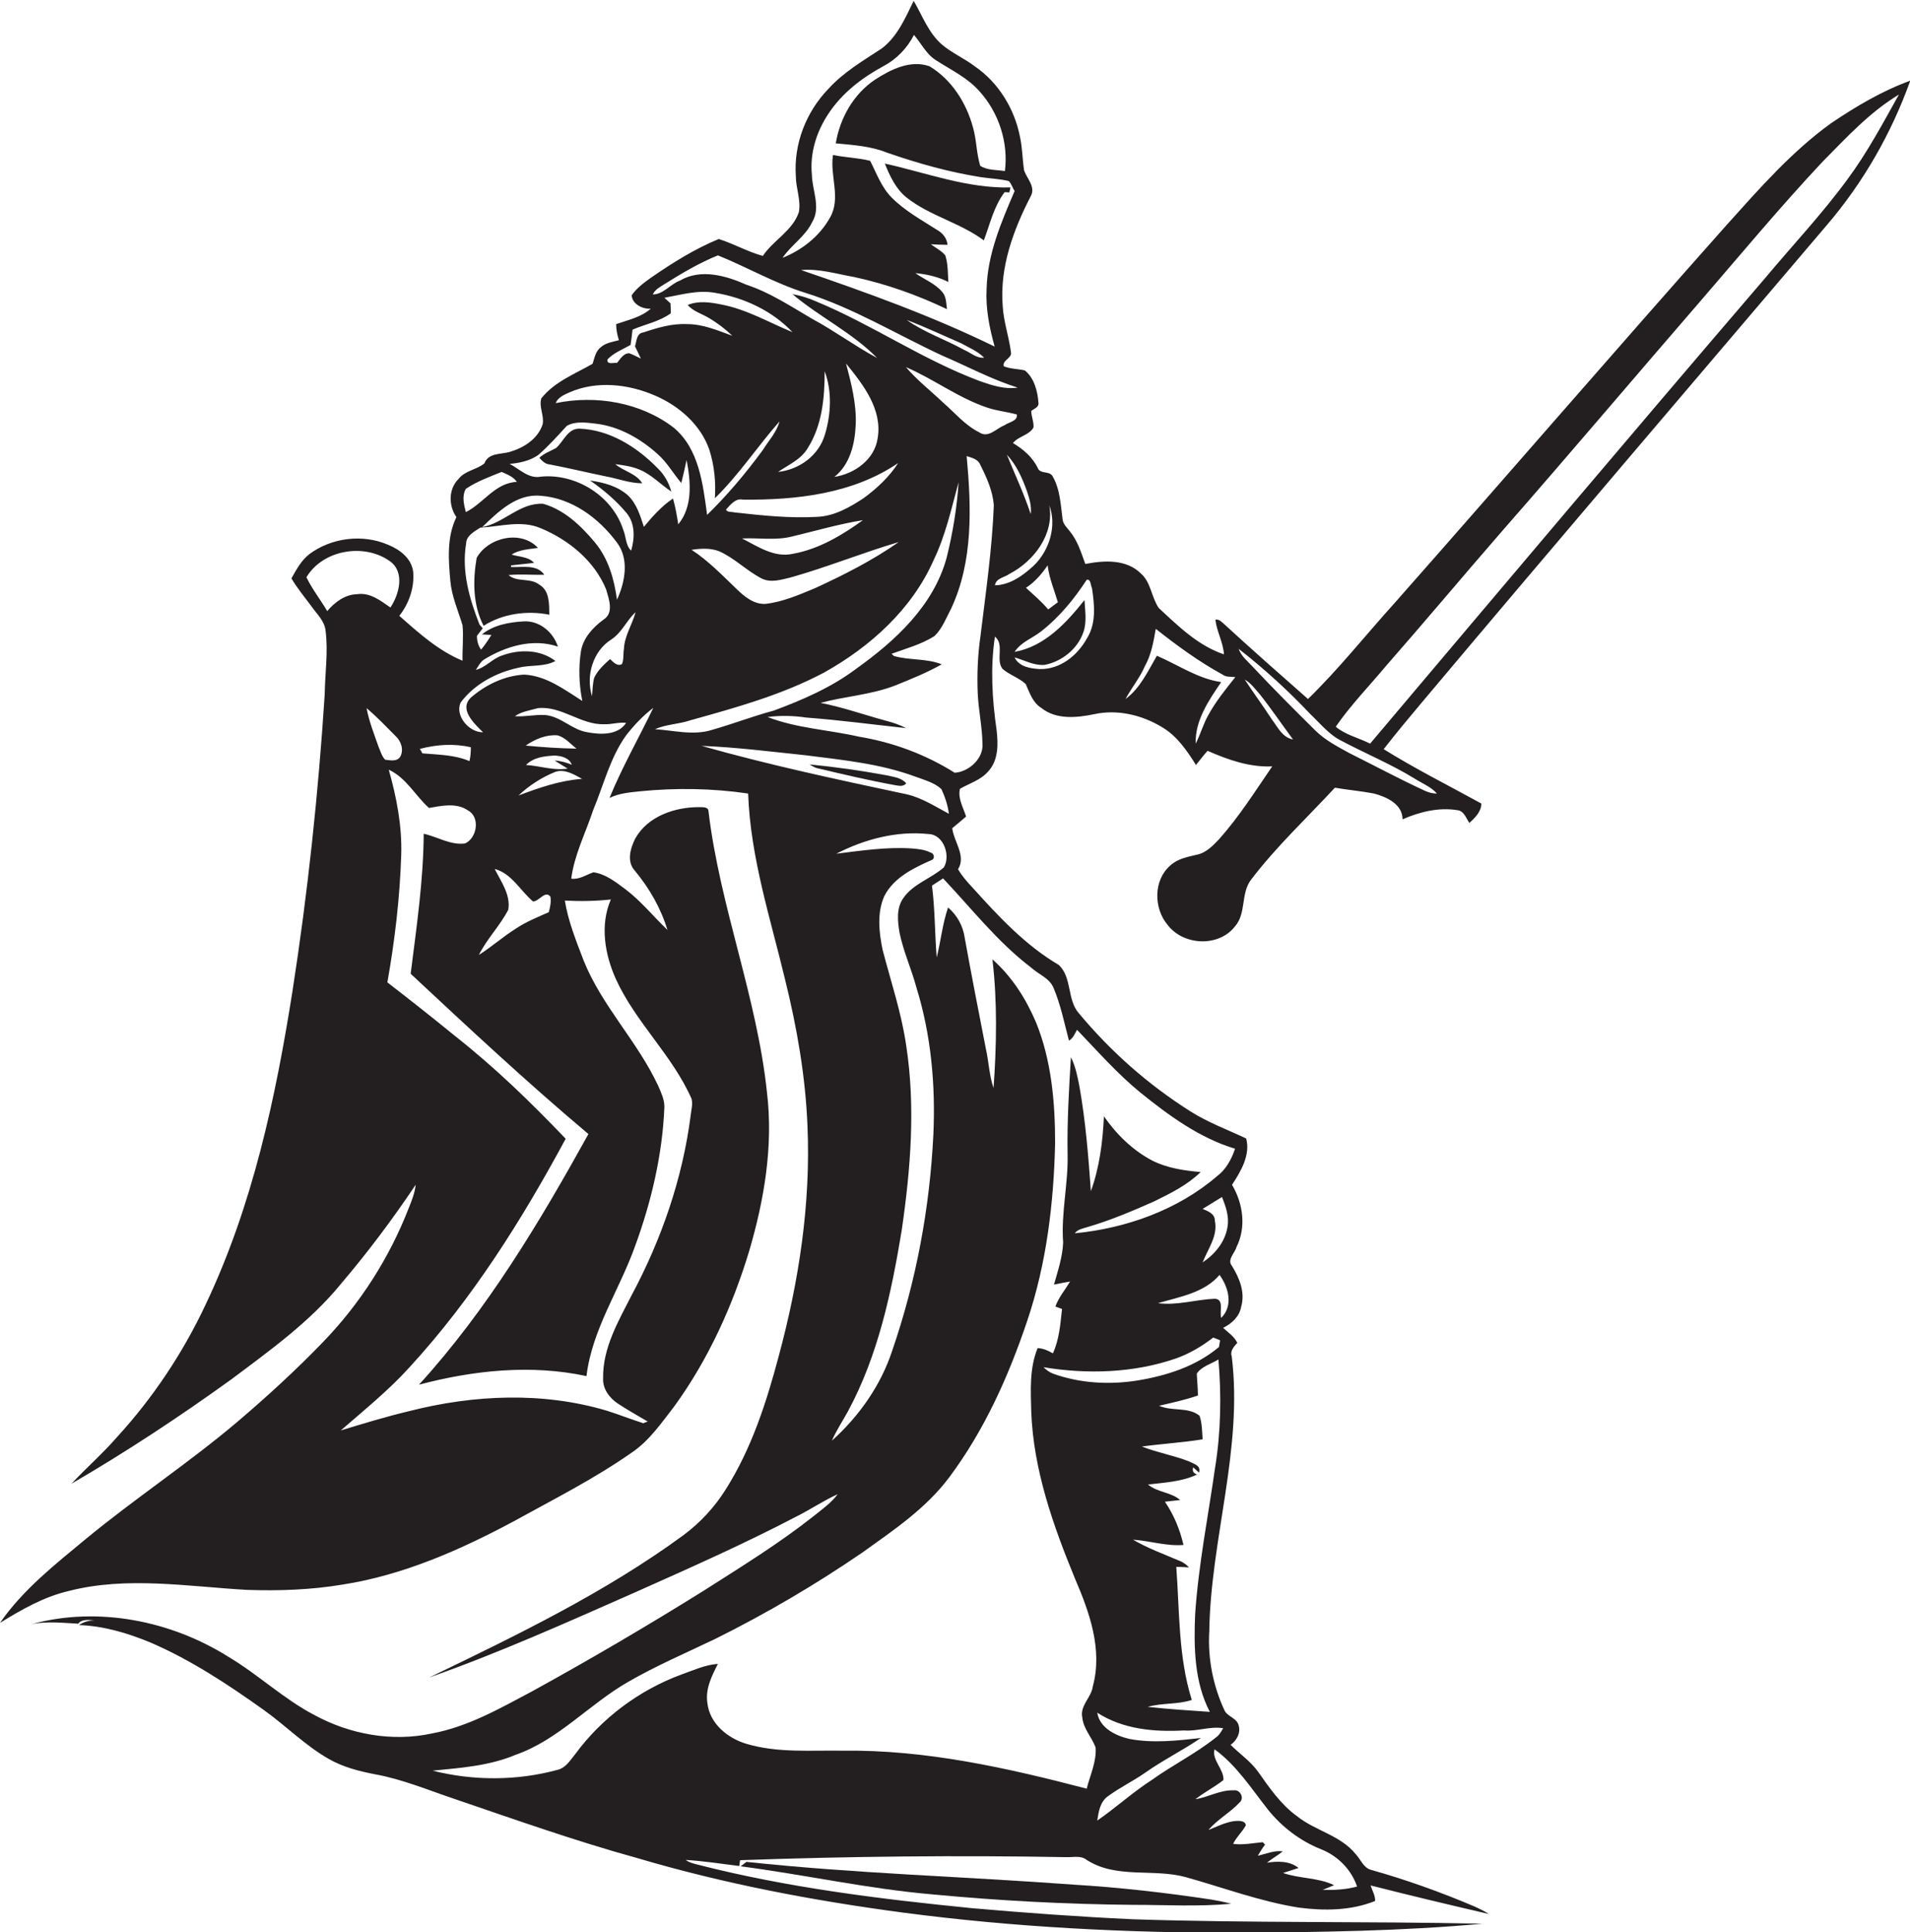 <?xml version="1.0" encoding="utf-8"?>
<!-- Generator: Adobe Illustrator 19.2.0, SVG Export Plug-In . SVG Version: 6.00 Build 0)  -->
<svg version="1.1" id="Layer_1" xmlns="http://www.w3.org/2000/svg" xmlns:xlink="http://www.w3.org/1999/xlink" x="0px" y="0px"
	 viewBox="0 0 688.8 696.9" enable-background="new 0 0 688.8 696.9" xml:space="preserve">
<g>
	<path fill="#231F20" d="M658.8,81.2c13.1-15.3,23.3-33.1,30.1-52.1c-10.2,3.7-19.6,9.3-28.5,15.3C646.1,54.7,634.5,68,622.8,81
		c-40.2,45.2-79.7,91-119.7,136.3c-10.5,11.6-20.2,23.9-31.4,34.8c-10-8.8-20.1-17.7-30-26.8c-1-0.8-1.9-2.1-3.4-1.8
		c0.5,4.3,2.8,8.1,3.1,12.5c-9.3-3.1-16.5-10.2-23.5-16.7c-2.7-3.9-2.8-9.3-6.5-12.5c-5.3-5.2-13.3-4.7-20-3.4
		c-1.5-4.1-2.8-8.4-5.6-11.8c-1-1.3-2.4-2.5-2.6-4.3c-0.7-5.3-0.9-11-3.7-15.7c-1.2-1.8-4.3-0.6-5.2-2.7c-1.9-4-5.3-6.9-9-9.1
		c2-2.5,5.8-2.8,7.4-5.6c0.2-2-0.8-4-0.8-6c1-0.8,2.8-1.3,2.6-2.9c-0.3-4.2-1.5-8.9-4.9-11.7c-2.5-0.6-5.2-0.5-7.6-1.5
		c-0.7-2.1,2.9-2.9,2.6-4.9c-0.7-5.7-2.7-11.2-3-16.9c-1.1-13.9,3.8-27.3,10.1-39.5c1.9-3.4-1.4-6.4-2.4-9.4
		c-0.6-4.1-0.6-8.2-1.5-12.2c-2-10.1-7.8-19.5-16.3-25.3c-3.8-2.9-8.3-4.8-11.9-7.9c-4.8-4.2-7-10.4-10.1-15.7
		c-3,6.1-5.8,12.8-11.4,17.1c-6.8,4.5-13.9,8.6-19.4,14.7c-8,8.3-12.5,19.8-11.7,31.4c0,4.4,1.9,8.6,1.1,13
		c-2.3,6.8-9.2,10.1-13,15.8c-5.5-1.5-10.5-4.4-15.9-6.1c-8.7,3.6-16.7,8.6-24.5,14c-2.5,1.8-5.1,3.7-6.9,6.3c0.2,3.2,4,5.1,6.9,4.8
		c-3.4,3.1-8.2,4.1-12.5,5.6c0,2,0.4,3.9,1,5.8c-2.2,0.6-4.7,0.9-6.5,2.5c-1.9,1.4-2.3,3.9-3,6c-6.4,3.7-13.8,6.5-18.5,12.5
		c-0.9,3.1,1.1,6.2,0.5,9.3c-1.7,5.3-6.8,8.5-11.9,10c-3.2,0.9-7.7,0.3-9.1,4.1c-2.7,2.3-7,2.6-9.3,5.6c-3.7,3.6-3.7,9.7-0.8,13.8
		c-3.5,7.1-2.9,15.3-2.2,23c0.5,5.6,2.8,10.7,4.4,16c0.4,4.2-0.1,8.5,0,12.8c-8.7-3.6-15.8-10-22.8-16.2c3.5-4.4,5.5-10.2,5-15.9
		c-0.6-4.8-4.8-8-9-9.7c-9.2-4-20.5-2.6-28.5,3.4c-2.9,2.3-4.6,5.5-6.4,8.7c2.1,3.6,4.8,6.8,7.3,10.2c1.9,2.7,4.6,5.1,5,8.6
		c1,7.7-0.2,15.3-0.3,23c-2.3,35.8-6.1,71.5-11.6,106.9c-6.1,38.7-14.4,77.5-31.3,113.1c-8.2,17.5-19,33.7-32,47.9
		c-5.1,5.9-11.1,11.1-16.4,16.8c19.8-11.5,39-24.2,57.6-37.6c14-10.5,28.4-20.8,39.5-34.4c9.7-11.4,18.7-23.4,27-35.8
		c-0.3,2.9-1.4,5.7-2.5,8.4c-6.9,17.8-17.4,34.3-30.7,48.1c-9.8,10.2-20.3,19.8-31.1,29C68,527.7,48.7,540.4,31,555
		c-11.1,9.2-22.7,18.3-31,30.3c7.8-4.8,15.8-9.4,24.8-11.5c21-5.4,42.9-1.6,64.2-0.4c11.5,0.4,23.1,0,34.5-1.9
		c21.9-3.4,42.5-12.5,61.9-22.9c14.3-7.9,29-15.3,42.4-24.7c6.4-4.3,10.7-10.7,15.3-16.6c12.3-16.9,21.1-36.3,27.1-56.2
		c5.4-18.4,8.7-37.8,6.4-57c-3.6-34.5-17-67.1-21.1-101.5c-0.1-1.8-2.3-1.4-3.5-1.5c-8.7,0-18.4,3.3-22.9,11.3
		c-1.8,3.6-3.2,8.4-0.1,11.7c5.2,6.3,9.3,13.4,11.7,21.3c-5.1-4.9-9.6-10.5-15.3-14.8c-3.4-2.5-7-5.4-11.4-6c-2.6,0.9-5.1,2.7-8,2.3
		c1.1-8.6,5.2-16.5,7.9-24.7c3.8-9.1,6.1-18.9,11.9-27c2.9-3.7,6.1-7.1,9.8-9.9c-5.2,10.8-11.2,21.3-15.8,32.5
		c3.4-1.7,7.2-2,10.9-2.4c13-1.3,26.2-1.1,39.1,0.8c0.8,22.9,8,44.9,13.3,67c4.3,17.4,7.4,35.1,8.1,53c1.2,28-3.1,56-10.4,83
		c-4.4,16.6-9.8,33.3-19.1,48c-4,6.4-9.3,12.1-15.4,16.6c-28.3,20.7-60,36-91.5,51.2c25.2-8.9,49.5-19.8,74-30.6
		c19.7-8.8,39.4-17.5,58.5-27.5c5-2.5,9.7-5.7,14.8-8c-2.4,3.2-5.7,5.5-8.8,8c-12.4,9.8-25.9,18.1-39.2,26.6
		c-20.5,12.8-41.3,25-62.4,36.6c-11.5,6.1-23,12.7-36,15.1c-14.3,3.1-29.6,0.3-42.4-6.7c-11.1-5.8-20.2-14.6-31-21
		c-20.7-13-46.9-18.2-70.7-11.8c5.5-1,11.1-0.4,16.6-0.1c1.4-1.8,3.9-1.3,6-1.2c-2,0-4,0.5-5.7,1.7c8.9,0.3,17.6,2.9,25.8,6.3
		c14.6,6.3,27.9,15.1,40.8,24.3c8,5.7,14.9,12.8,23.5,17.7c5.1,2.9,10.8,4.4,16.6,5.5c10,1.8,19.4,5.8,29,9
		c21.7,7.4,43.4,15.1,65.5,21.2c31.4,9.3,63.6,15.4,96,19.7c40.1,5.3,80.5,7.3,120.9,7.3c29.4-0.3,58.8-0.6,88-3.3
		c-42-0.9-84-0.2-126.1-1.6c-19.4-0.9-38.7-2.3-58-4c-33.2-3.3-66.5-7.4-98.9-15.7c-1.5-0.4-3-0.7-4.3-1.7
		c6.5,0.4,12.9,1.4,19.3,2.2c0.1-0.5,0.2-1.6,0.3-2.1c39.2-1.4,78.4-1.8,117.6-1.1c2.5,0.1,5.3-0.7,7.4,1c10.7,6.9,24,3,35.7,6.2
		c13.6,3.8,26.9,8.8,40.8,11c9.2,1.2,18.9,1.1,27.5-2.4c0.1-2-1.1-3.8-1.6-5.6c14.1,3.6,28.4,7,42.6,10.3c-1.5-1-3.2-1.8-4.9-2.6
		c-12.2-5.2-24.7-9.7-37.5-13.3c-2.8-0.7-3.8-3.8-5.6-5.7c-5.5-6.8-14.6-8.4-21.2-13.7c-5.8-4.2-9.9-10.2-14-16
		c-2.7-3.8-6.6-6.4-9.9-9.7c2.2-1.6,3.7-4.3,2.9-7c-0.6-2.6-3.8-3.1-5-5.2c-4.2-8.9-6.2-18.9-5.6-28.8c0.5-33.2,12.2-65.7,8.1-99.1
		c-0.7-2,0.8-3.5,2-4.9c-1.1-2.3-3.3-3.7-5.1-5.4c3.1-1.5,5.9-4.1,6.5-7.6c1.5-5.2-0.6-10.3-3.3-14.7c-1.9-2.3,1-4.6,1.6-6.8
		c3.6-7.2,2.4-15.7-1.6-22.5c3.2-4.8,6.7-10.8,5.1-16.7c-6.8-3.2-13.9-5.8-20.3-9.9c-15-9.5-28.5-21.4-39.9-35.1
		c-4.5-4.9-2.5-13.1-7.4-17.6c-12.1-7.1-21.8-17.6-31.1-27.9c-1.9-2-3.8-4.2-5.2-6.6c3-4.8-1.5-9.9-2.1-14.8c1.7-1.4,3.4-2.8,5-4.2
		c-1-3.2-3.1-6.7-2.2-10c3.4-2,7.4-3.1,10.1-6.2c3.8-4,3.7-9.9,3.1-15c-1.6-11.1-2.3-22.5-0.6-33.7c3.5,2.8,0.2,8.3,2.7,11.6
		c2.5,2.2,5.9,3.2,8.4,5.5c1.4,3.1,2.5,6.7,5.6,8.6c5.3,4.3,12.7,3.6,19,2.3c8.5-1.9,17.5,0.3,24.8,4.8c5.3,3.2,8.8,8.4,12,13.5
		c1.4-1.7,2.7-3.5,4.2-5.1c7.3,3.2,15.2,6,23.3,5.6c-6.1,8.9-11.9,18.1-19.1,26.2c-2.3,2.4-4.8,5.1-8.3,5.7
		c-3.2,0.8-6.7,1.4-9.3,3.8c-6.2,5.3-6.1,15.5-1,21.5c5.6,7.4,18.3,8.1,24.2,0.6c4.3-4.8,2-12.1,6-17.1c9-11.8,20-22.1,30.1-33
		c4.7,0.8,9.4,1.2,14.1,2.1c4.5,1.2,10.3,3.8,10.3,9.3c6.2-2.7,13-4.4,19.8-3.3c2.4,0.3,3.1,2.9,4.3,4.6c2-1.8,4.4-4.2,4.3-7
		c-11.8-6.5-23.8-12.5-35.2-19.6c4.5-5.8,9.1-11.3,13.8-16.9C561.3,195.6,610.1,138.5,658.8,81.2z M370.3,177
		c0.9,2.7,1.8,5.5,1.4,8.4c-2.4-7.3-5.7-14.3-8.6-21.4C366.5,167.6,368.6,172.3,370.3,177z M362.2,153.4c-2.9,1.1-5.8,4.8-9.1,2.5
		c-5.2-2.6-8.8-7.1-13.1-10.8c-4.4-4.2-9.3-8-13.3-12.7c10,4.3,18.9,11.1,29.3,14.6c3.5,1.2,7.2,1.5,10.7,2.5
		C367.1,151.9,363.8,152.2,362.2,153.4z M292.9,80.1c3.2-5.3,0-11.4-0.1-17c-0.8-7.8,1.6-15.5,5.9-22c4.9-7.5,12.2-13.1,20-17.3
		c4.7-2.5,8.5-6.5,10.9-11.2c2.6,3,4.4,6.9,7.9,9.1c5.4,3.5,11.4,6.3,15.7,11.2c7,7.7,10.5,18.5,9.2,28.8c-3-0.5-6.3-0.2-8.9-1.9
		c-1.4-4.5-1.3-9.3-2.6-13.8c-2.4-8.9-7.7-17.3-15.7-22.1c-6.8-2.4-13.9,1.1-19.6,4.8c-7.8,5.2-12.7,13.9-14.2,23
		c6.3,0.6,12.7,1,18.6,3.4c11,3.8,22.3,7,33.8,8.8c3.3,0.5,6.7,0.6,10,1.4c1,1,1.3,2.4,2.1,3.6c-4.8,11.2-9.8,22.8-10.1,35.2
		c-0.4,7.1,1,14.1,2.9,20.9c-22.5-11-46.1-19.5-69.8-27.6c6.4-0.6,12.8,1.4,19.1,2.5c11.6,2.5,22.8,6.5,33.5,11.6
		c-0.3-2.1-0.2-4.5-1.7-6.2c-2.6-3.1-6.5-4.5-9.7-6.8c4.1,0.4,8.2,1.3,11.9,3.2c-0.2-3.2-0.1-6.5-1.1-9.6c-1.4-1.7-3.5-2.7-5.2-4
		c2,0.1,4,0.2,6,0.2c-0.2-2.4-1.8-4.3-3.8-5.4c-5.6-3.6-11.5-6.8-16.3-11.6c-3.7-3.7-5.5-8.8-7.8-13.3c-4.4-1.1-9-1.2-13.4-2.1
		c-1.2,7.5,3,15.6-1.1,22.6c-3.7,6.7-10.1,11.7-17.1,14.5C285.3,88.4,290.4,85.3,292.9,80.1z M354.9,129c-2.7,0.3-4.8-1.8-7.2-2.8
		c-6.8-3.8-14.4-6.3-20.7-10.8c6.6,2.5,12.9,5.5,19.4,8.3C349.3,125.3,352.5,126.6,354.9,129z M239.9,102.3
		c6.1-3.8,12.3-7.5,19-10.2c10.6,4.3,20.6,10.1,31.5,13.5c17.3,5.4,32.9,15,49.3,22.6c9.1,3.9,17.8,8.6,27.3,11.6
		c-4.6,0.7-9.2-0.8-13.5-2.3c-20.7-7.7-38.9-20.4-59.2-28.8c-2.7-1.2-5.6-2.1-8.5-2.6c9.7,8.2,21.6,13.9,30.5,23
		c-8-4.3-15.4-9.8-23.4-14.1c-7.7-4.5-15.2-9.5-23.7-12.3c-7.4-3.3-16.5-5.9-24-1.5c-3.5,1.3-6,5-9.8,5
		C236.3,104.3,238.2,103.4,239.9,102.3z M323.9,167c-3.2,5-7.7,9.2-12.5,12.7c-5,3.3-10.5,6.4-16.5,6.7c-10,0.6-20.1-0.5-30.1-1.6
		c-1-0.3-2.4,0.1-3-1c1.6-1.7,3.4-4.2,6.1-3.6C287.2,180.4,307.6,178.1,323.9,167z M280.6,170.2c3.8-2.6,8.3-4.5,10.7-8.6
		c5.2-8.2,6.1-18.2,6.1-27.7c2.7,7.2,2.3,15.5,0.1,22.8C295.3,164.3,288.2,169.4,280.6,170.2z M305.1,131.1
		c6.2,7.6,13.2,16.6,11.4,27c-1.1,7.6-8.3,12.8-15.6,13.9c5.7-4.5,7.4-12,7.7-18.9C308.9,145.7,307,138.3,305.1,131.1z M311.2,187.6
		c-7.5,5.4-15.8,10.4-25.1,12.1c-6.8,1.6-12.8-2.6-18.5-5.5c6-0.3,12.1,0.8,18-0.7C294,191.5,302.5,189,311.2,187.6z M274.6,208.6
		c3.3,1.7,7,0.5,10.4-0.3c13.2-3.7,25.9-8.9,39.1-12.8c-9.4,6.6-19.7,11.8-30.1,16.6c-5.8,2.4-11.7,5-18,5.7
		c-4.1,0.2-7.5-2.6-10.3-5.3c-5.2-5-10.3-10.3-16.3-14.2c3.3-0.5,6.8-0.7,9.9,0.5C264.8,201.2,269.2,205.8,274.6,208.6z
		 M219.1,129.6c2.3-2.4,5.5-3.6,8.3-5.2c0.3-1.8,0.5-3.7,0.7-5.5c4.6-2,9.7-2.9,13.8-5.9c0-1.2,0-2.4-0.1-3.6
		c-0.7-0.7-1.5-1.3-2.2-2c6-1.1,12.1-2.9,18.2-1.8c10.5,1.7,20.7,6.5,28,14.2c-8.5-3.5-16.6-8.3-25.8-10c-3.9-0.8-8.2-1.4-12,0.2
		c2,2.3,5,3.1,7.5,4.6c3.1,1.8,6,4,8.6,6.5c-5.3-1.9-10.5-4.2-16.2-4.2c-5.5-0.3-10.8,1.3-15.9,3c-2.5,0.3-2.4,3.2-3,5
		c0.7,1.4,1.4,2.9,2.1,4.4c-1.4-0.6-2.7-1.4-4.2-1.9c-2.1,0-3.2,2.1-4.4,3.5C221.3,130.7,218.7,131.7,219.1,129.6z M205.4,141.5
		c9.8-4.3,21.3-3,30.9,1.2c8.6,3.7,16.4,10.5,19.5,19.5c1.8,5.6,2.4,11.6,2,17.5c8.7-8.5,15.3-18.6,23.3-27.7c-1,3.9-3.9,6.9-6,10.3
		c-6.1,8.3-12.7,16.2-20.1,23.4c-1.5-11.1-2.9-23.9-12.1-31.5c-11.9-9.1-28-11.8-42.5-8.8C201.2,143.3,203.4,142.4,205.4,141.5z
		 M168,176.3c4-2.7,8.5-4.3,12.9-6.1c2,0.9,4.2,1.7,5.5,3.6c-7.8,0.3-12,7.7-18.4,10.9C167.3,182,166.5,178.9,168,176.3z
		 M194.9,178.8c11.3,0.8,21,8,27.6,16.9c4.5,6,2.9,14.3,0,20.6c-1-7.4-3.1-14.8-7.9-20.6c-5-6-11-11.8-18.7-14
		c-8.4-0.5-14.2,7-22,8.4C179.6,184.6,186.3,178,194.9,178.8z M166.1,253.4c5-6.7,12.9-10.9,21-12.6c4.4-1.1,9.1-0.2,13.2-2.4
		c-5.4-4.2-13-4.3-19.2-2c-3.5,1.1-5.9,4.3-9.5,5.2c0.9-1.3,1.6-2.8,2.9-3.7c7.8-4.8,17.6-7.8,26.7-4.7c-1.7-5.2-6.6-9.4-12.3-9.1
		c-5.3,0.3-10.9,1.3-15.1,4.7c0.9,0,2.5,0.2,3.4,0.2c-1.1,1.8-2.3,3.6-3.7,5.3c-1.1-1.5-1.5-3.2-1.5-5c0.7-0.9,1.4-1.8,2.1-2.7
		c-0.3-0.3-0.9-1-1.2-1.4c-3.6-9.2-6.5-19.2-4.8-29.2c0.1-2.9,3-4.3,5.1-5.7c7.3-0.4,14.8-2.8,21.8,0.2
		c10.1,4.2,19.4,11.8,23.6,22.1c1,3.5,2.9,8.5-1,10.9c-3.8,2.8-7.3,6.6-8.1,11.4c-0.9,5.9-0.7,12,0.5,17.9c-6.5-4.1-13-9.1-21-9.5
		c-7.1,0.4-13.9,3.7-19.2,8.3c-4.4,4.3,1.3,9.4,4.4,12.5C169.2,264.2,164,258.2,166.1,253.4z M178.4,313.4
		c6.1,1.6,9.2,7.8,13.8,11.7c2.2,0.1,4.4-4.2,6.3-1.7c0.3,1.9-0.1,3.8-0.6,5.6c-4.1,1.8-8.3,3.5-12,6c-4.6,2.9-8.6,6.5-13.2,9.4
		c2.9-5.8,7.6-10.5,10.6-16.3C184.2,322.7,180.7,318,178.4,313.4z M169.8,269.5c0,1.7-0.1,3.4-0.5,5c-5.4-2.3-11.3-2.3-17-2.8
		c-0.2-0.4-0.6-1.2-0.9-1.6C157.4,268.5,163.8,268.1,169.8,269.5z M128.8,214.3c-4.4,0.1-8.1,2.9-10.8,6.1
		c-2.4-4.1-5.4-7.9-7.5-12.2c6-10,20.9-12.4,30.1-5.8c5.5,3.9,3.4,11.9,0.2,16.7C137.3,216.7,133.5,213.6,128.8,214.3z M136.5,269.3
		c-1.6-4.6-3.4-9.1-4.3-13.9c3.7,3.1,7,6.6,10.4,10c2,1.8,3.1,4.9,1.8,7.4c-1.1,2-3.7,1.4-5.5,1.2
		C137.7,272.8,137.2,270.9,136.5,269.3z M220.3,324.4c-4,9.2-2.2,19.8,1.8,28.7c7.1,15.6,20.4,27.5,27.3,43.2
		c0.5,1.9-0.1,3.9-0.3,5.8c-2.9,22.8-10.5,44.8-21.3,65c-4.8,9.4-10.5,19.1-10.3,30c-0.2,3.8,2.3,7.1,5.3,9.1
		c3.5,2.3,7.2,4.4,10.8,6.5c-0.4,0.1-1.2,0.4-1.6,0.6c-4.4-1.4-8.7-3.1-13.1-4.5c-23.1-6.9-48-5.8-71.2,0.1c-8.4,2-16.6,4.5-24.8,7
		c8.5-7.4,17.3-14.5,24.8-22.8c22.6-24.6,40.5-53.1,56.3-82.4c-12.5-13.1-25.5-25.7-39.7-36.9c-8.1-6.6-16.3-13.1-24.6-19.5
		c2.7-15.2,4.5-30.6,5-46.1c0.3-10.4-1.7-20.7-4.5-30.6c6.3,2.9,9.6,9.4,14.5,13.8c4.6-0.8,9.9-2,14.1,0.9c4.5,2.5,3.2,10-1.1,11.9
		c-5.2,0.7-9.9-2.4-14.9-3.5c-0.1,16.9-2.6,33.7-4.7,50.5c21,19.6,42.1,39.3,64.1,57.8c-17.6,31.8-36.5,63.4-61.1,90.4
		c19.6-5.2,40.4-7.4,60.4-3.1c2-16.8,11.9-31.1,17.5-46.8c5.9-16.1,9.9-33.1,10.6-50.3c0-2.7-1.2-5.2-2.2-7.5
		c-7.4-16-20.3-28.8-26.9-45.2c-2.7-7.1-5.6-14.2-6.8-21.7C209.3,325.1,214.8,325,220.3,324.4z M187,286.9c3.8-3.6,8.3-6.5,13.2-8.5
		c3.4-1.2,6.8,0.9,9.7,2.5C201.9,281.5,194.4,284.1,187,286.9z M204.7,277.2c-5.1,0.8-10-1-15-1.3c2.7-2.8,6.7-3.2,10.3-3.4
		c2.4,0.1,5.3,0.8,6.2,3.3c-2-0.8-4-1.4-6.2-1.5C201.6,275.3,203.1,276.2,204.7,277.2z M189.6,268.9c3.3-2.3,7.3-4,11.4-3.7
		c2.8,0.7,4.7,3.1,6.9,4.8C201.8,269.9,195.7,269.5,189.6,268.9z M211.9,264.1c-5.5-0.8-9.5-5.6-15.1-6.2c-3.7-0.3-7.4,0.7-11.1,0.4
		c2.4-1.7,5.5-2.1,8.3-2.9c8.5-0.9,15.5,6.1,23.9,5.8c2.7,0.1,5.2-0.8,7.9-0.5C222.9,265.2,216.6,265,211.9,264.1z M225,234.1
		c-0.3,1.8,0,3.8-0.7,5.4c-1.7,1-3.2-0.8-4.3-1.8c-2.2,2-4.4,4-5.7,6.7c-0.6,2.2-0.6,4.5-0.8,6.7c-2.3-7.4,0.3-16.3,7-20.5
		c3.8-2.5,5.5-6.9,8.7-9.8C228,225.3,225.2,229.3,225,234.1z M232.2,190c-1.3-4-2.6-8.3-5.7-11.3c-3.8-3.4-8.8-4.7-13.7-5.4
		c4.9,3.4,9.5,7.3,13.3,11.9c3,3.8,2.8,9,1.5,13.4c-2-1.9-1.8-5-2.8-7.4c-3.9-12.3-17-20.5-29.7-19.3c-4.4,0.9-7.7-2.7-11.3-4.6
		c3.6-0.3,7.3-1.1,10.3-3.2c3.7-3.2,7-6.9,10.3-10.5c3.1-1.8,7-1.2,10.5-0.8c8.4,1,16.1,5.4,22.3,11c3.4,3,5.6,7,8.5,10.4
		c0.7-2.8,1.3-5.5,1.9-8.3c1.5,7.7,2.3,16.8-3,23.2c-0.5-3.1-1-6.2-1.9-9.3C238.5,182.6,235.3,186.3,232.2,190z M236.2,263
		c4-1.8,8.6-1.8,12.7-3.2c16.5-4.6,33.2-9.2,48.4-17.3c16.6-9.3,31.6-22.8,39.4-40.5c4.3-8.9,6.4-18.6,9-28.1
		c-0.6,9.2-2.1,18.3-4.3,27.2c-4.7,17.3-18.5,30-32.5,40c-9,6.8-19.4,11.3-29.9,15.2c-7.5,2-14.7,4.8-22.1,6.9
		C250.1,265.4,243,263.4,236.2,263z M253,269c12.6,0.5,25.1,2.1,37.6,3.4c13.3,1.7,26.8,3,39.5,7.7c3.2,1.2,6.8,2.1,9.4,4.5
		c1.3,2.8,2.3,5.8,2.7,8.9c-4.9-2.6-9.6-5.7-15.1-7C302.2,281.2,277.3,275.9,253,269z M300,519.6c1.6-3.7,3.9-7.1,5.8-10.6
		c10.9-20.2,15.7-42.9,19.4-65.4c3.2-22,5-44.5,1.6-66.5c-1.7-11.8-5.5-23-8.5-34.5c-1.3-6.3-2.1-13.3,0.6-19.4
		c3.4-6.7,10.5-10.1,17-13c1.4-0.4,1-2.5-0.3-2.7c-2.1-1.1-4.5-1.3-6.8-1.5c-9.1-0.6-18.2,0.8-27.2,1.9c10.1-5.2,21.7-8.3,33.2-7.1
		c5.5,0.1,8.1,7.8,5.6,12c-4.6,4.1-11.1,5.9-14.7,11.2c-2.5,3.6-2,8.3-1.3,12.4c1.4,6.8,4.3,13.1,6.1,19.8c5.3,17.1,6.9,35.2,6.1,53
		c-1.3,26.5-6.2,52.8-14.8,77.8C317.7,499.6,309.8,510.8,300,519.6z M457.3,652.7c5,6.2,11.5,11.2,19,14.2c6.1,2.4,11,7.3,13.1,13.5
		c-4,1.1-8.2,1.3-12.4,1.2c1.4-0.6,2.7-1.1,4.1-1.7c-5.8-2.8-12.4-2.3-18.4-4.4c1.9-0.6,3.7-1.2,5.6-1.8c-3.2-2.6-7.6-2.5-11.4-1.9
		c1.8-1.5,3.9-2.6,5.7-4.1c-3.1-0.4-6,0.9-9,1.6c0.8-1.4,1.6-2.7,2.6-4c-0.2-0.2-0.6-0.7-0.8-0.9c-3.5,0.3-7.1,1.1-10.7,0.6
		c1.2-2.5,3.3-4.3,4.6-6.7c-0.3-1.9-2.9-1.6-4.3-1.5c-3.3,0.5-6.2,2-9.2,3.2c3.3-3.9,7.9-6.3,11.3-10c1.8-1.6,0-4.7-2.2-4.3
		c-4.9-0.2-9.2,2.5-13.8,3.2c3.2-2.5,6.9-4.4,10.1-6.9c0.3-3.8-4.3-7.3-3.2-11.1C445.9,636.6,451.3,645.1,457.3,652.7z M441.1,623.3
		c-0.7,1.3-1.5,2.6-2.7,3.4c-7.1,5.7-15.4,9.8-22.8,15.1c-7,4.5-13.1,10.1-19.9,14.8c0.5-3.2,1-6.8,3.9-8.8c4.2-3.1,9-5.4,13.3-8.4
		c6.5-4.6,13.6-8.1,20.2-12.6c-8.6,1-17.5,2-26.1,0.3c-4.8-1.2-10.4-3.9-11.3-9.4c9.3,6,20.5,7,31.3,6.4
		C431.7,624.5,436.4,622.5,441.1,623.3z M379.7,495.4c-1.3-0.5-2.4-1.4-3.4-2.3c15.8,2.6,32.4,2.1,47.6-3.1
		c4.9-1.7,9.5-4.4,13.6-7.6c0.8,0.3,1.7,0.6,2.5,1c-0.1,0.6-0.3,1.8-0.4,2.4c-8.3,7-19,10.4-29.5,12.1
		C400,499.5,389.4,498.9,379.7,495.4z M438.2,529.3c-2.5,17.6-6,35.1-7.2,52.9c-0.5,11.9-0.3,24.5,5.3,35.2c-7.5-0.5-15-1-22.4-1.8
		c5.2-1.5,10.8-0.8,15.9-2.5c-4.9-15.5-4.4-32-5.6-48c1.1,0,3.4,0.1,4.6,0.2c-1-1-2.1-1.9-3.5-2.4c-5.6-2.4-11.4-4.5-16.7-7.6
		c6.1,0.4,12,2.4,18.2,1.9c-1.3-5.6-3.5-10.9-6.7-15.6c1.8-0.2,3.7-0.4,5.5-0.6c-3.3-2.9-8.2-2.7-11.6-5.6c6-0.7,12.2-1,17.7-3.6
		c-1.4-0.5-1.8-1.3-1.4-2.6c0.7,0.6,1.4,1.3,2.1,1.9c0.8-2.6-1.9-3.1-3.5-4c-5.6-2.2-11.6-3.2-17.1-5.4c7.3-1,14.6-1.4,21.9-2.6
		c-0.2-2.9-0.2-5.8-1.1-8.5c-4.1-3.3-9.9-1.5-14.6-3.6c4.7-1.1,9.4-2.1,14-3.7c0-2.7-0.3-5.3-0.4-7.9c1.7-2.6,5.2-3.5,7.8-5.1
		C440.5,503.1,440.3,516.3,438.2,529.3z M440.4,475.3c-0.7-2.3,1.2-6.8-2.4-6.9c-6.8,0.3-13.5,2.5-20.4,1.6
		c7.8-2.3,16.7-3.7,22.2-10.2C443,464.2,444.9,470.9,440.4,475.3z M438.1,440.2c0-2.5-2.5-3.4-4.4-4.2c2.3-1.4,4.7-2.9,7-4.3
		c1.3,3.4,2.6,6.9,2,10.6c-0.8,5.5-4.5,10-9,13C435.6,450.4,439.3,445.7,438.1,440.2z M371.9,349c2.6,2.4,6.5,3.7,8,7.2
		c2.6,6.1,3.9,12.7,5.6,19.1c1.5-0.8,2.1-2.5,2.9-3.9c7.4,7.7,14.5,15.8,22.8,22.6c10.3,8.3,21.3,16.4,34.2,20.3
		c-1.3,3.8-3.2,7.4-6.5,9.9c-14.2,12.2-32.8,18.8-51.3,20.6c1-1.4,2.8-1.7,4.4-2.2c8.3-2.4,16.3-5.8,24.2-9.3
		c5.9-2.9,12-5.9,16.8-10.6c-6-0.5-12-1.4-17.4-4.1c-7.1-3.7-13-9.5-17.5-16c-0.4,9.1-1.6,18.5-4.7,27c-0.9-12.6-1.9-25.2-4.1-37.6
		c-0.7-3.6-1.4-7.4-3.1-10.7c-0.7,11.6-1.4,23.2-1.2,34.8c0.3,10.7-2.4,21.3-1.6,32c-0.2,5.2-1.9,10.2-3.3,15.2
		c1.9-0.4,3.9-0.8,5.8-1.1c-1.8,3-4.1,5.7-5.3,9c0.6,0.2,1.8,0.7,2.4,0.9c-0.6,5.4-1,11-3.3,16c-1.7-1-3.5-1.8-5.5-1.9
		c-3,7.3-2.5,15.3-2.3,23c0.8,21,7.9,41,15.8,60.2c5.2,12.1,10,25.5,6.4,38.8c-0.5,4-4.7,6.9-3.8,11.2c0.4,4.1,3.4,7.1,4.8,10.8
		c0.4,5.2-2,10-3.2,14.9c-28.7-7.5-58.1-14.1-87.9-13.7c-11.6-0.2-23.6,0.9-34.9-2.5c-6.7-2-13.2-7.3-14-14.7
		c-0.8-5.1,1.6-9.8,3.8-14.1c-4.6,0.3-8.8,2.3-13.1,3.8c-15.2,5.6-28.8,15.7-38.4,28.8c-1.8,2.2-3.4,4.9-6.3,5.6
		c-14.7,4-30.4,4-45.1,0.3c10.1-1,20.4-1.7,29.9-5.7c15.5-5.4,26.6-18.3,40.6-26.3c10.2-5.9,21-10.5,31.6-15.6
		c18.3-9.1,36-19.5,52.8-31c11.3-8.1,23.1-16,31.5-27.3c12.6-16.9,21.3-36.3,28-56.2c7-20.7,9.6-42.5,10.1-64.2
		c0-14.7-1.3-29.9-6.9-43.6c-3.6-8.5-8.7-16.5-15.7-22.7c1.8,15.4,1.5,31,0.4,46.4c-1.6-4.6-1.7-9.5-2.8-14.3
		c-2.6-13.3-5.2-26.6-7.6-39.9c-0.6-4.2-2.7-8.1-6-10.9c-2,5.8-2.6,12-4.1,18c-0.7-8.6-0.6-17.3-1.7-25.9c1.3-0.9,2.7-1.7,4-2.6
		C350.4,327.7,359.8,339.8,371.9,349z M353.6,229.3c-1,6.9-1.3,13.9-1,20.9c0.3,6,1.6,11.9,1.7,17.9c0.5,5.5-5,10.3-10,10.6
		c-10.5-6.6-22.3-11-34.5-13c-10.9-2.5-22.4-3-33-7.1c4.6-0.6,9.3-0.5,14,0.2c12,0.9,23.9,2.5,35.9,3.8c-2.4-1.3-5-2.1-7.7-2.8
		c-7.7-2.1-15.3-4.8-23.1-6.3c8.9-2.4,18.3-2.9,27-6.3c5.7-2.3,11.4-4.6,16.7-7.6c-5.4-2.2-11.6-1.4-17.2-3
		c-0.2-0.2-0.7-0.6-0.9-0.8c5.2-1.9,10.8-3.4,15.5-6.4c2.8-2.7,4.2-6.5,6-9.9c8-17.1,7.3-36.6,5.6-55c1.9,0.6,4.1,1.1,4.9,3.1
		c2.3,4.6,4.5,9.4,4.9,14.6C357.8,197.9,355.5,213.6,353.6,229.3z M358.8,211.1c0.4-2.6,3.4-2.8,5.2-4.1
		c8.9-4.6,16.3-14.4,14.4-24.8c2.8,7.5,0,16.4-5.6,21.8C368.9,207.6,364.2,211,358.8,211.1z M381.5,217.2c-1.2,0.9-2.4,1.8-3.5,2.6
		c-2.4-2.9-5.3-5.3-8-7.8c3.2-2.1,5.7-5,7.8-8.1C378.4,208.6,380.2,212.8,381.5,217.2z M392,230.2c-3.4,6.2-9.7,11.3-17.1,11.1
		c-3.3-0.2-7.4-0.8-9-4.2c3.5,1,7,3,10.8,2.7c6.2-1.2,11.9-5.7,14-11.8c1.3-3.7,0.6-7.7,0.4-11.6c-6.5,8.2-14.4,16.8-25.2,18.7
		c2.3-3.6,6.5-4.9,9.7-7.5c6.5-5.1,11.8-11.6,16.3-18.5c1.5-0.4,1.4,2.1,1.9,3C394.7,218.1,395.4,224.8,392,230.2z M435.7,258
		c-1.8,3.2-2.8,6.9-4.5,10.2c-0.3-8.3,4.7-15.6,9.2-22.2c-8.4-1.2-15.5-6.2-23.2-9.5c-3.2,5.5-6,11.7-11.3,15.6
		c2.2-4.1,5.2-7.7,7-11.9c2.3-4.1,3.1-8.8,3.9-13.4c7.6,6,15.5,11.8,24.1,16.5c1.3,1,3,0.7,4.6,0.9C442,248.6,438.4,253,435.7,258z
		 M458.7,259.5c-3.2-4.9-6.6-9.5-9.8-14.4c2.3,1.3,3.8,3.5,5.5,5.4c4.2,5.3,7.9,10.8,11.9,16.2C462.5,266,460.8,262.3,458.7,259.5z
		 M510.3,280.9c2.7,1.7,5.8,2.9,7.9,5.3c-1.8,0-3.4-0.5-5-1.3c-9-4.2-17.8-8.9-26.6-13.3c-4.2-2.3-8.6-4.6-12-7.9
		c-7.7-7.6-15.4-15.3-22.8-23.2c-1.8-2-4.2-3.8-5.1-6.5c9.2,7.2,17.9,15.1,25.9,23.6c3.6,3.4,6.8,7.5,11.4,9.7
		C492.7,271.9,501.9,275.7,510.3,280.9z M494.1,268.2c-4.1-2.1-8.8-3.1-12.4-6.1c5.4-7.8,12.1-14.7,18.2-22
		c14.2-16.2,28-32.7,42.1-48.9c24-27.4,47.5-55.2,71.3-82.7c14.5-16.8,28.7-33.9,43.9-50.1c8.6-8.7,17-17.9,27.6-24.3
		c-5.8,10.4-11.4,20.9-18.5,30.5c-9.2,12.6-20,24-30,36C588.6,156.2,541.4,212.2,494.1,268.2z"/>
	<path fill="#231F20" d="M327,71.3c8.4,6.6,19.2,9,27.8,15.4c2.2-5.8,3.6-12.3,7.5-17.4l1.7,0.1c0.1-0.5,0.3-1.4,0.4-1.8
		C348.8,68,334,62.3,319.1,59C320.9,63.5,323.1,68.2,327,71.3z"/>
	<path fill="#231F20" d="M242.1,177.3c-0.9-3.2-2.5-6.1-4.9-8.4c-7.4-7.6-17.3-13.9-28.2-14.3c-4.3-0.1-5.7,4.6-8.5,7
		c-2,1.1-4.3,1.9-6,3.5c1,1.1,2.1,2.3,3.7,2.4c6.9,1.3,13.8,3,20.7,4.4c4.2,0.8,8.3,2.4,12.7,2.4c-2.2-3.6-6.7-4.3-9.7-6.9
		c3,0.4,6,0.8,8.8,2C235,171.2,238.2,174.7,242.1,177.3z"/>
	<path fill="#231F20" d="M194.4,210.8c-3.2-2.5-8-0.7-11-3.4c4.3-0.4,8.6,0,12.9-0.1c-2.7-3.9-8-2.6-12-2.8c0-0.2,0-0.5,0-0.6
		c2.8-0.3,5.6-0.6,8.3-0.9c-2.1-2.3-5.4-2.1-8.1-3c2.8-1.8,6.2-1.9,9.5-2.4c-6.1-6.6-18-3.8-22.1,3.6c-1.4,8.1-1.4,17,2.5,24.5
		c6.9-4.4,15.7-5.6,23.7-4C198,217.9,198.3,213,194.4,210.8z"/>
	<path fill="#231F20" d="M291.9,275.7c1,0.5,1.9,1.2,3,1.4c9.3,2.2,18.6,4.4,28,6.1c1.3,0.2,2.9,0.6,3.9-0.7
		c-1.8-2.1-4.7-2.3-7.2-2.9C310.4,277.9,301.2,276.6,291.9,275.7z"/>
	<path fill="#231F20" d="M269.2,671.5c-0.7,0.5-1.4,1.1-2.1,1.6c23,3,45.8,8.1,68.9,10.1c24.2,2.3,48.6,3.6,72.9,3.8
		c11.7,0,23.4,0.7,35.1-0.4c-2.3-0.6-4.7-1.1-7.1-1.5c-16.6-2.5-33.2-4.4-49.9-5.4C347.8,676.8,308.4,675.7,269.2,671.5z"/>
</g>
</svg>
